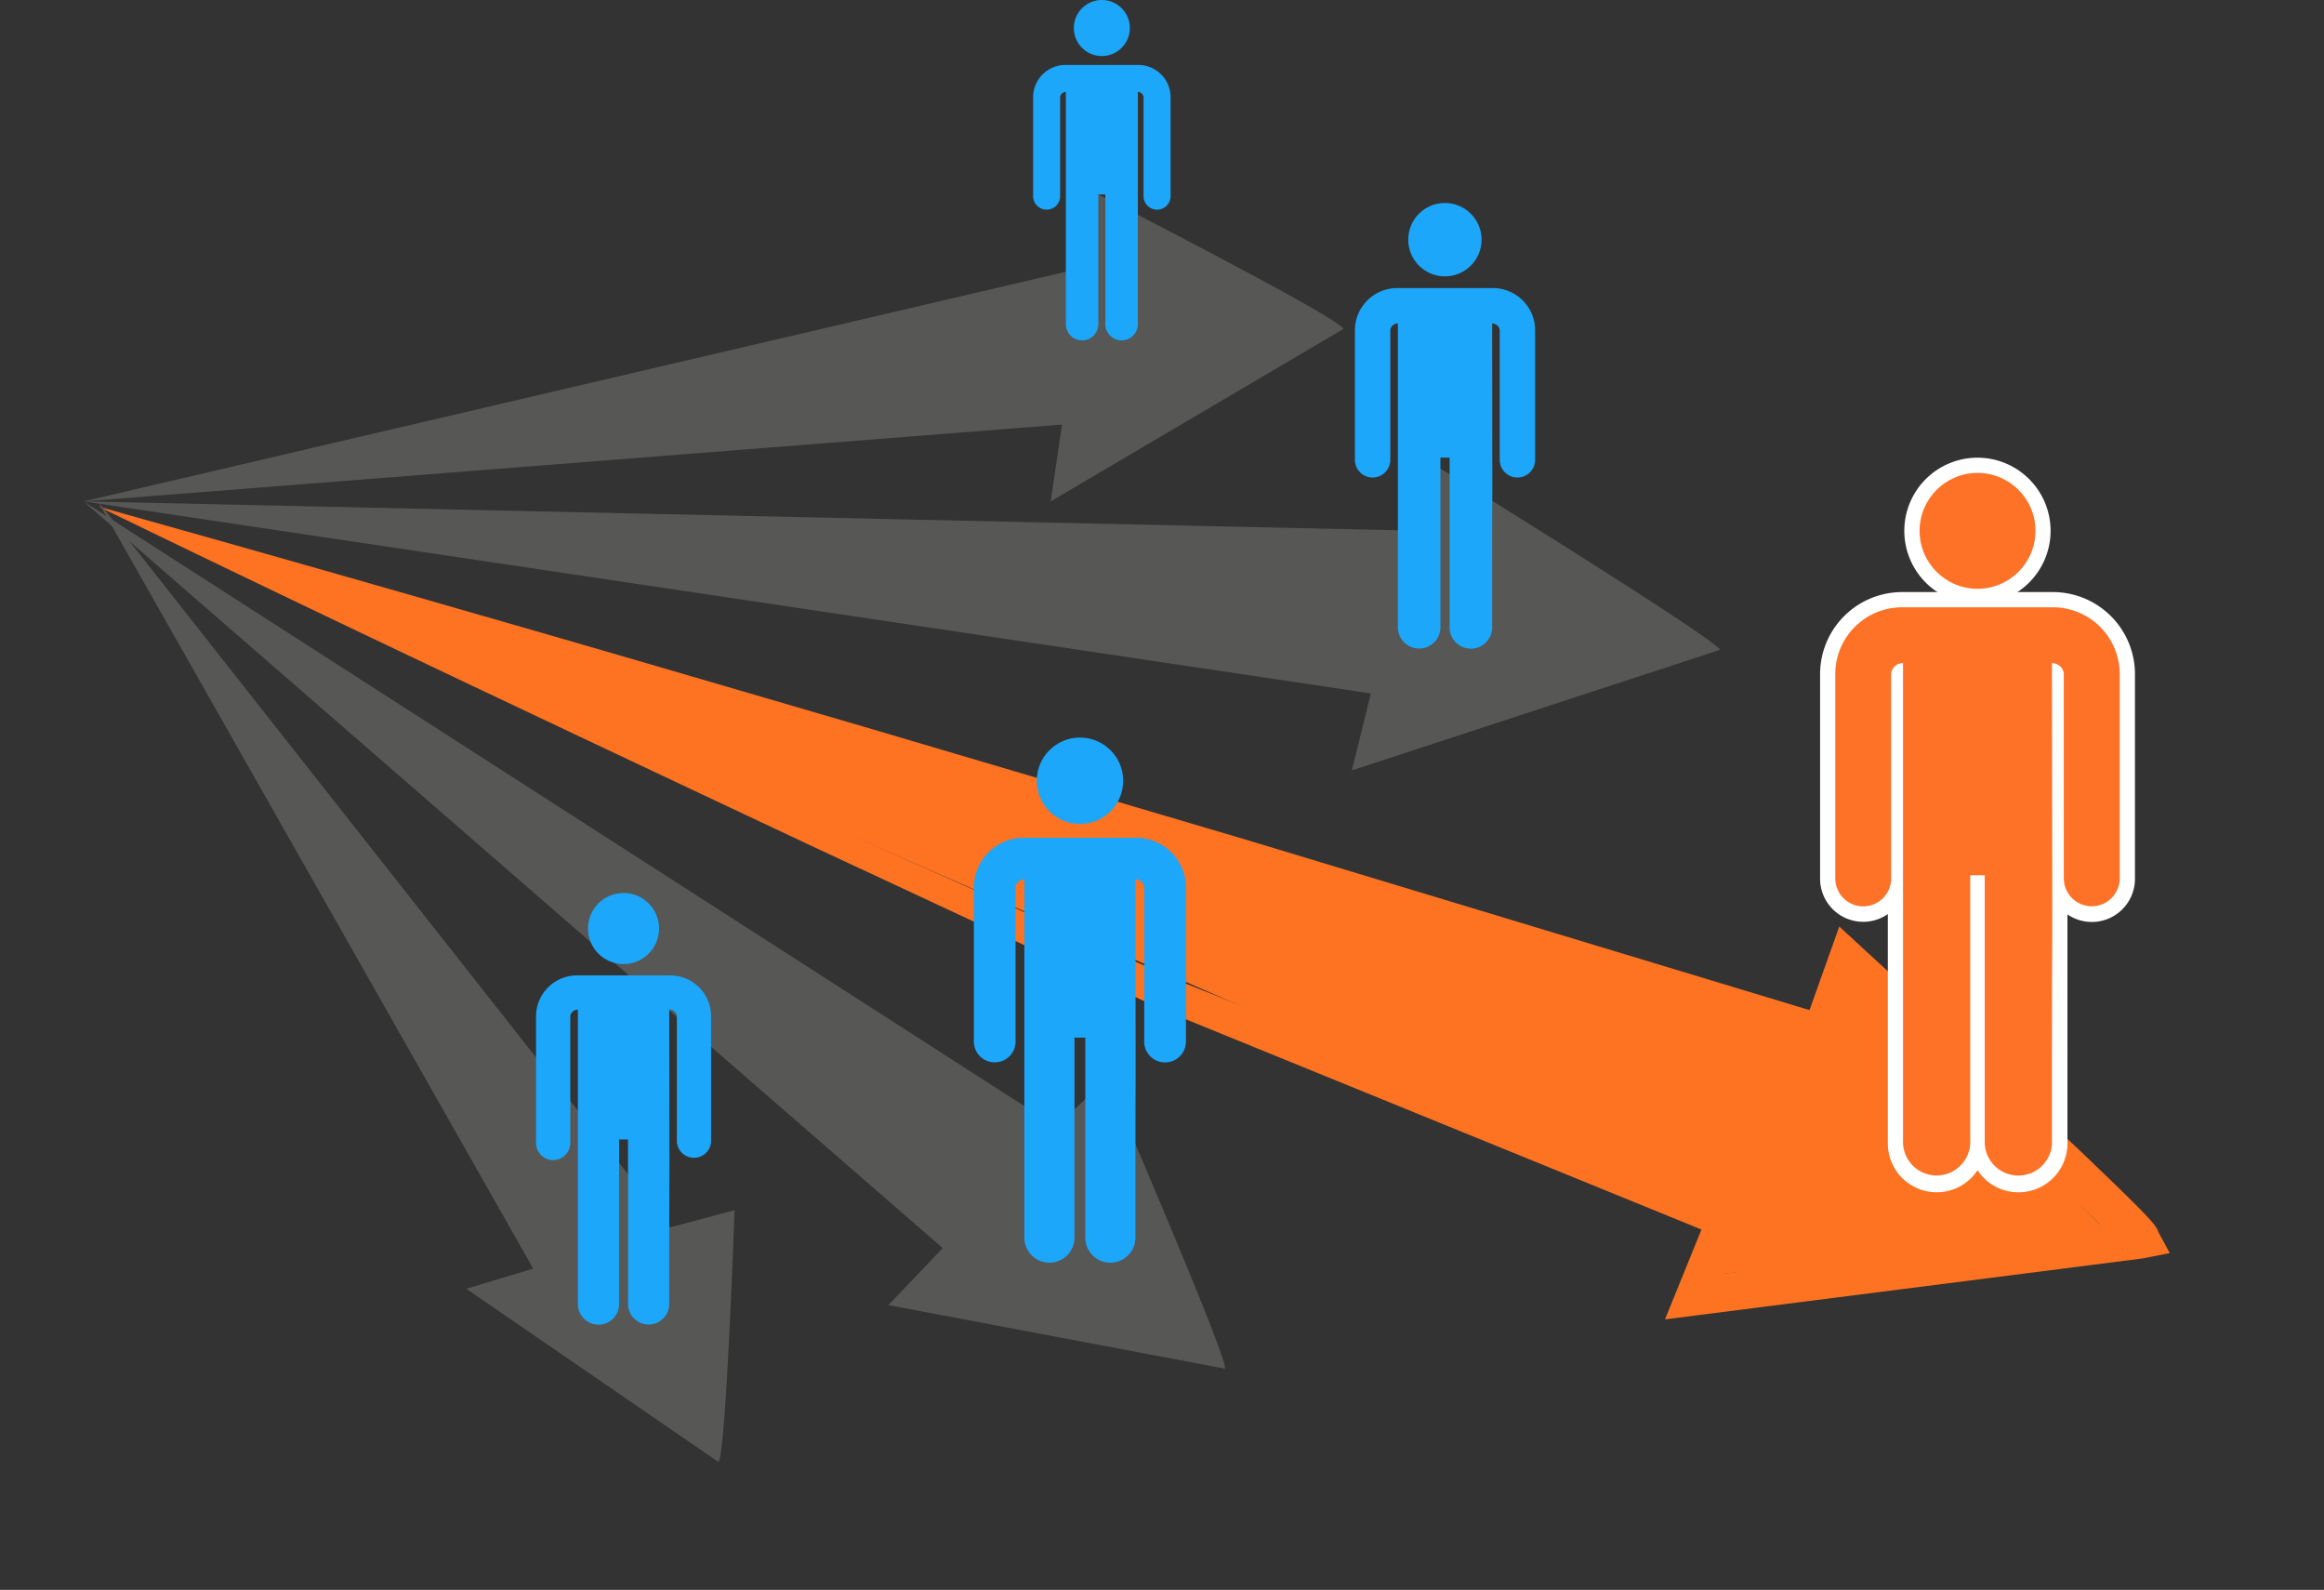 <svg id="Слой_1" data-name="Слой 1" xmlns="http://www.w3.org/2000/svg" viewBox="0 0 306 209.29"><rect x="0" y="0" width="306" height="209.29" fill="#333333" stroke="none"/><defs><style>.cls-1{fill:#fd7322;}.cls-2{fill:#575755;}.cls-3{fill:#1ca7fa;}.cls-4{fill:#fff;}.cls-5{fill:#fd7227;}</style></defs><title>icon_v3-18_21</title><path class="cls-1" d="M13,66.7Q36.78,76.87,60.47,87.23t47.34,20.82l47.25,21,73.17,29.19,2.13,1-.87,2.19-4.05,10.18-2.63-3.4,58.63-7.68-2.14,3.35a1.17,1.17,0,0,0,.15.39,1.34,1.34,0,0,0,.1.14l0-.05-.18-.21-.5-.55-1.11-1.15-2.32-2.32-4.76-4.61L261,146.35q-9.68-9.11-19.44-18.15l4-1-3.48,9.64-.81,2.23-2.25-.7L163,114.78,112.89,99c-16.67-5.32-33.35-10.61-50-16S29.61,72.2,13,66.7q25.28,7.08,50.5,14.35c16.82,4.82,33.61,9.76,50.4,14.66l50.34,14.88,76.28,23.06-3.05,1.53,3.44-9.66,1.27-3.55,2.78,2.56q9.8,9,19.53,18.11l9.7,9.14,4.82,4.64,2.4,2.37,1.2,1.24.62.68.36.43.09.11s.15.21.21.31a4.59,4.59,0,0,1,.37.75l1.43,2.64-3.57.71-58.66,7.48-4.23.54,1.6-3.94,4.12-10.15,1.26,3.15L153.26,133,106.4,111.14q-23.4-11-46.77-22.08T13,66.7Z"/><polygon class="cls-1" points="13 66.7 241.01 137.48 244.89 129.18 277.71 162.42 225.75 167.8 226.42 159.98 13 66.7"/><path class="cls-2" d="M11,66,180.5,91.28,178,101.41l48.47-15.87c-.57-1.48-38-24.59-38-24.59l-2.83,8.89L11,66"/><path class="cls-2" d="M11,66l113.13,98.3-7.16,7.5,44.34,8.37c.35-1.52-15.52-38.2-15.52-38.2l-6.73,6.32L11,66"/><path class="cls-2" d="M11,66,139.83,55.89,138.35,66,176.89,43.3c-.49-1.48-32.36-17.73-32.36-17.73L142.8,35.2,11,66"/><path class="cls-2" d="M12.84,65.91,70.21,167l-8.82,2.65L94.6,192.45c1-1,2.12-33.14,2.12-33.14l-8.51,2.26L12.84,65.91"/><path class="cls-3" d="M88.15,128.4H76a5.4,5.4,0,0,0-5.42,5.32V150.3a2.26,2.26,0,1,0,4.51,0V133.73a1,1,0,0,1,1-.82v38.75a2.71,2.71,0,0,0,5.43,0V150h1.17v21.64a2.71,2.71,0,0,0,5.43,0c0-28.15.05-1.31,0-38.75a1,1,0,0,1,1,.81V150.3a2.26,2.26,0,0,0,4.51,0V133.71A5.39,5.39,0,0,0,88.15,128.4Z"/><circle class="cls-3" cx="82.1" cy="122.23" r="4.68"/><path class="cls-3" d="M149.56,110.28H134.83a6.57,6.57,0,0,0-6.6,6.48v20.17a2.75,2.75,0,1,0,5.49,0V116.77a1.16,1.16,0,0,1,1.16-1v47.15a3.3,3.3,0,0,0,6.6,0V136.59h1.42v26.33a3.3,3.3,0,0,0,6.6,0c0-34.25.06-1.59,0-47.15a1.16,1.16,0,0,1,1.16,1v20.17a2.75,2.75,0,1,0,5.49,0V116.75A6.56,6.56,0,0,0,149.56,110.28Z"/><circle class="cls-3" cx="142.2" cy="102.78" r="5.69"/><path class="cls-3" d="M196.5,37.92H184a5.57,5.57,0,0,0-5.6,5.5V60.53a2.33,2.33,0,1,0,4.66,0V43.42a1,1,0,0,1,1-.85v40a2.8,2.8,0,0,0,5.6,0V60.24h1.21V82.59a2.8,2.8,0,0,0,5.6,0c0-29.07.05-1.35,0-40a1,1,0,0,1,1,.84V60.53a2.33,2.33,0,0,0,4.66,0V43.4A5.57,5.57,0,0,0,196.5,37.92Z"/><circle class="cls-3" cx="190.25" cy="31.55" r="4.83"/><path class="cls-3" d="M149.86,8.55h-9.55a4.26,4.26,0,0,0-4.28,4.2V25.82a1.78,1.78,0,1,0,3.56,0V12.76a.75.75,0,0,1,.75-.65V42.67a2.14,2.14,0,0,0,4.28,0V25.6h.92V42.67a2.14,2.14,0,0,0,4.28,0c0-22.2,0-1,0-30.56a.75.75,0,0,1,.75.64V25.82a1.78,1.78,0,0,0,3.56,0V12.74A4.25,4.25,0,0,0,149.86,8.55Z"/><circle class="cls-3" cx="145.08" cy="3.69" r="3.69"/><path class="cls-4" d="M265.75,156.95a6.42,6.42,0,0,1-5.37-2.91,6.43,6.43,0,0,1-11.81-3.51v-30.2a5.68,5.68,0,0,1-8.92-4.66v-27A10.81,10.81,0,0,1,250.5,77.94h19.76A10.81,10.81,0,0,1,281.11,88.6v27.08a5.68,5.68,0,0,1-8.89,4.69c0,3,0,3.92,0,4.94,0,2.11,0,4.51,0,25.24A6.43,6.43,0,0,1,265.75,156.95Zm-8.33-43.73h5.91v37.31a2.43,2.43,0,0,0,4.85,0c0-20.74,0-23.14,0-25.26,0-2.49,0-4.46,0-38v-2h2a3.55,3.55,0,0,1,3.56,3.31v27.06a1.68,1.68,0,0,0,3.36,0V88.61a6.79,6.79,0,0,0-6.85-6.67H250.5a6.8,6.8,0,0,0-6.85,6.7v27a1.68,1.68,0,1,0,3.36,0v-27a3.56,3.56,0,0,1,3.56-3.34h2v65.23a2.43,2.43,0,0,0,4.85,0Z"/><path class="cls-4" d="M260.38,79.51A9.63,9.63,0,1,1,270,69.88,9.64,9.64,0,0,1,260.38,79.51Zm0-15.26A5.63,5.63,0,1,0,266,69.88,5.64,5.64,0,0,0,260.38,64.25Z"/><path class="cls-5" d="M270.26,79.94H250.5a8.8,8.8,0,0,0-8.85,8.69v27a3.68,3.68,0,1,0,7.36,0v-27a1.56,1.56,0,0,1,1.56-1.34v63.23a4.43,4.43,0,0,0,8.85,0V115.22h1.91v35.31a4.43,4.43,0,0,0,8.85,0c0-45.93.09-2.13,0-63.23a1.56,1.56,0,0,1,1.56,1.32v27a3.68,3.68,0,0,0,7.36,0V88.61A8.8,8.8,0,0,0,270.26,79.94Z"/><circle class="cls-5" cx="260.38" cy="69.88" r="7.63"/></svg>